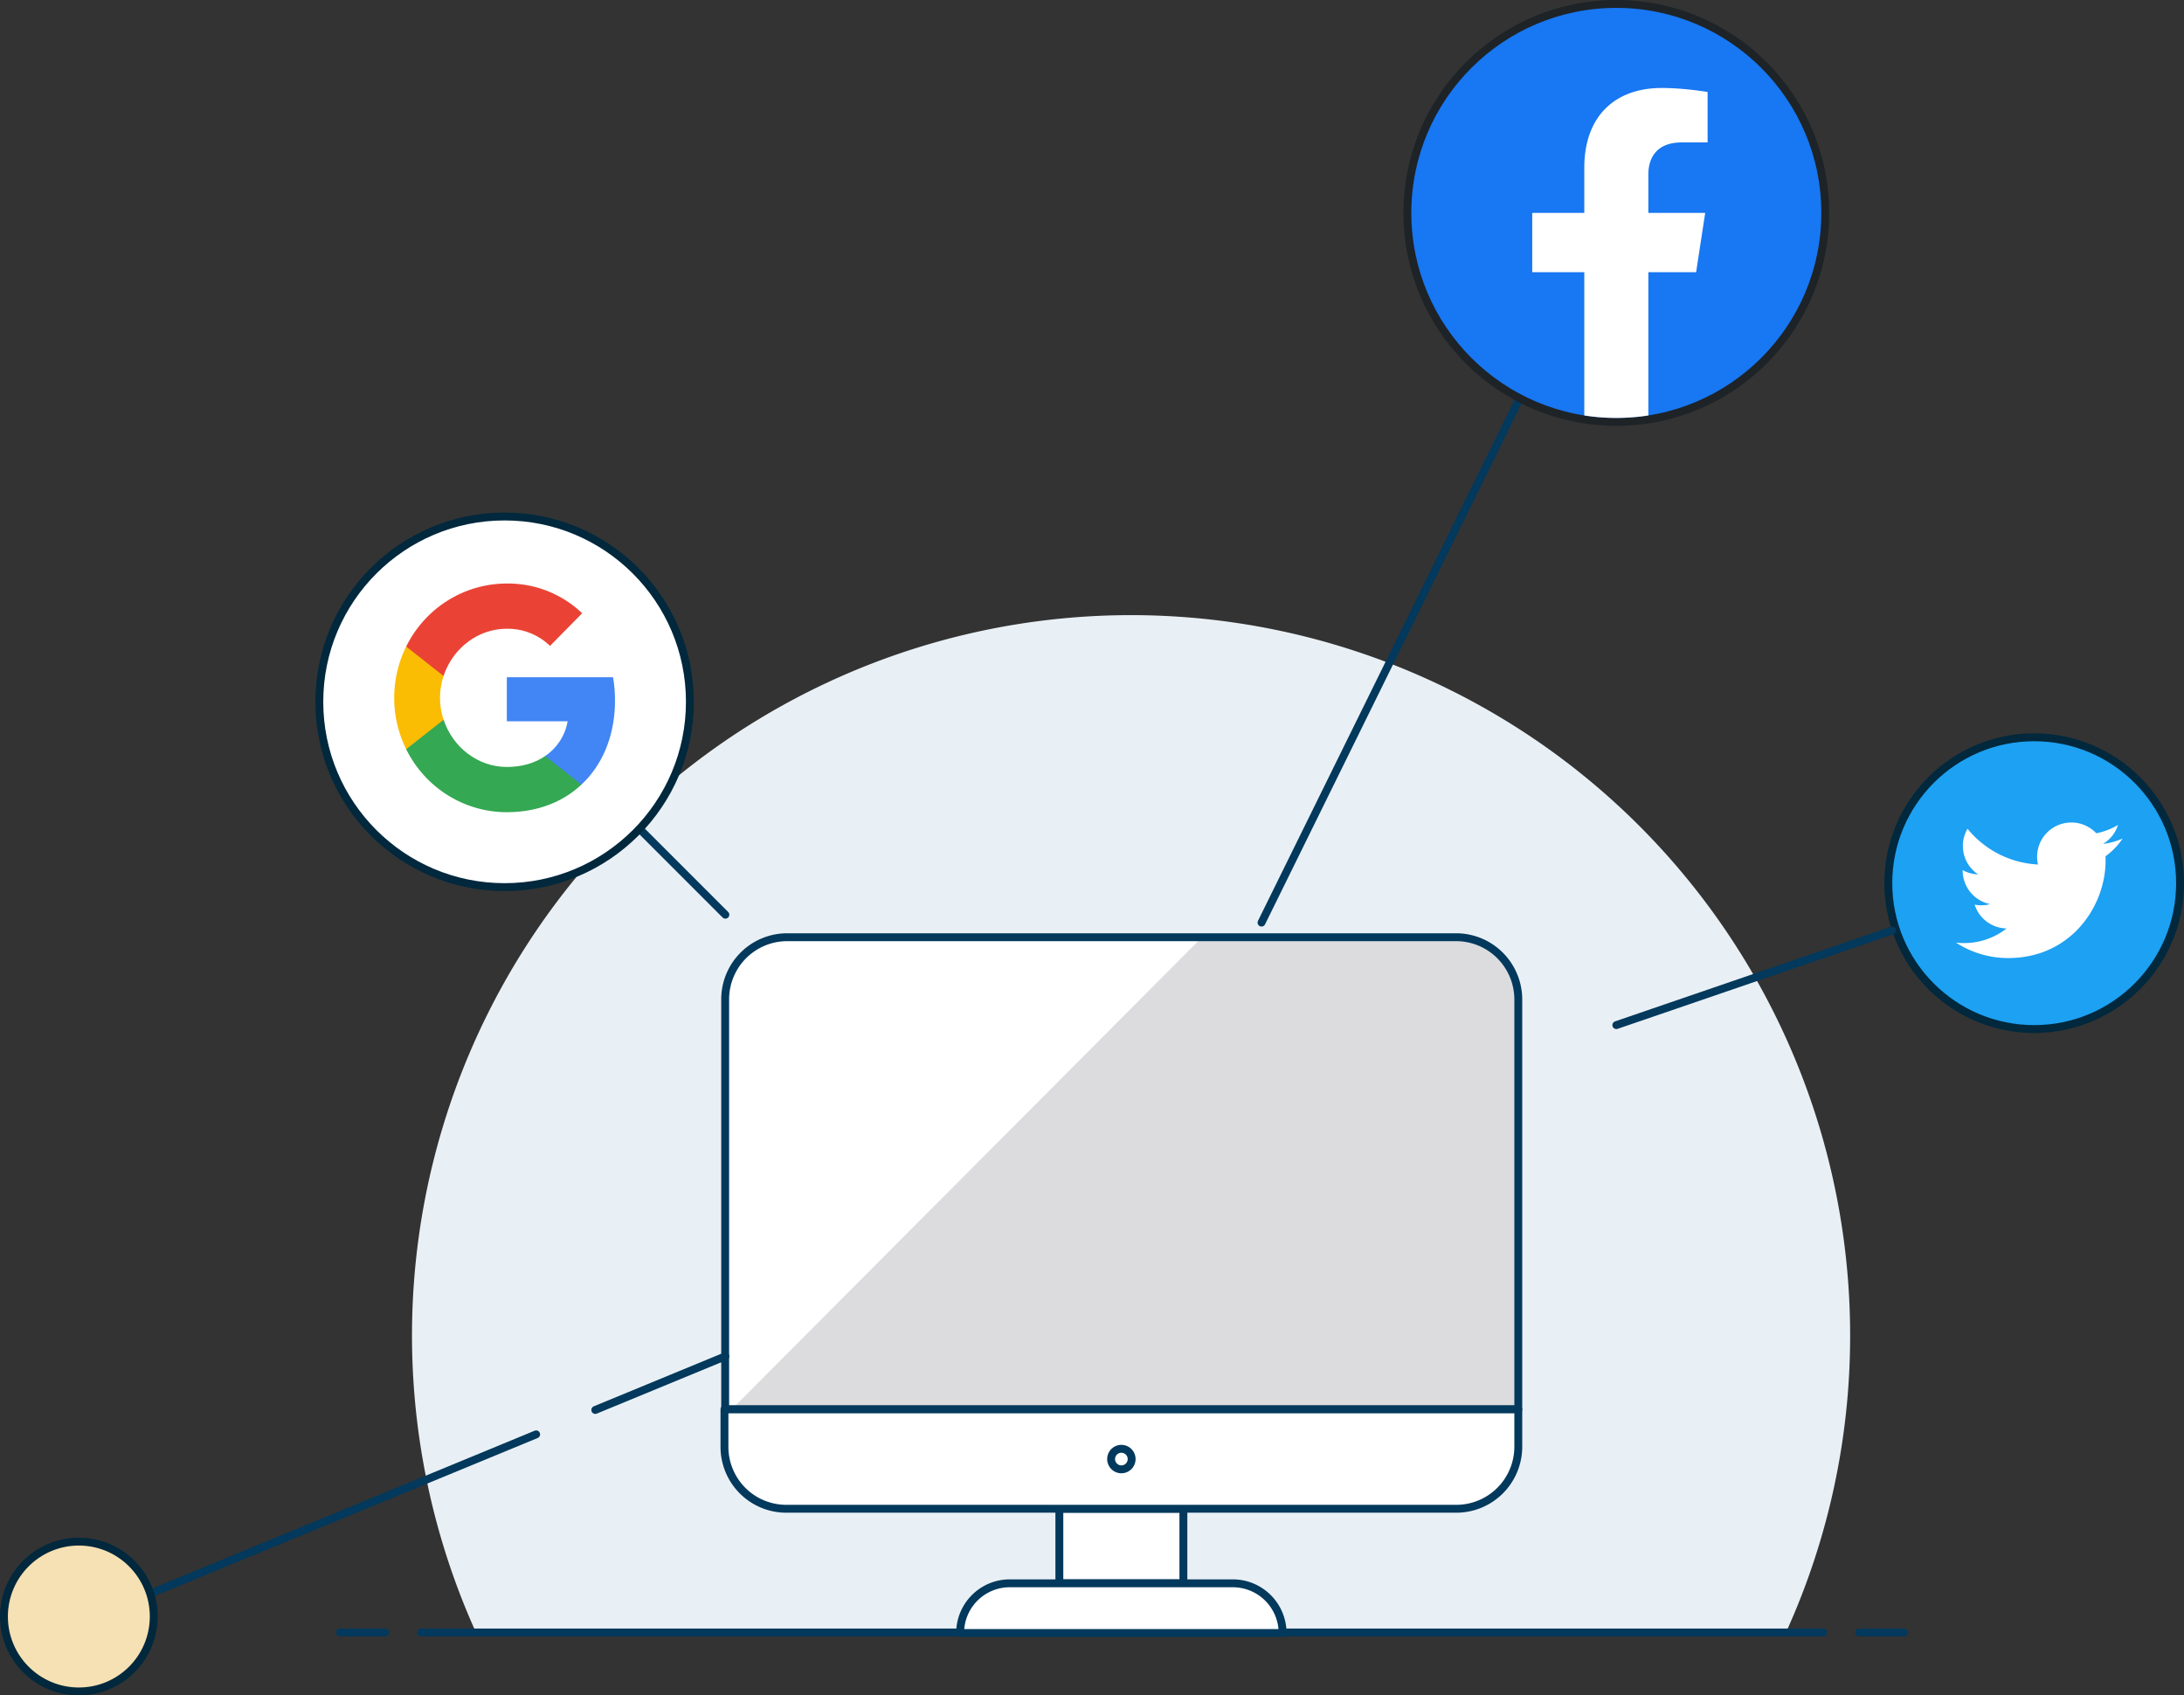<svg width="277" height="215" fill="none" xmlns="http://www.w3.org/2000/svg"><rect width="100%" height="100%" fill="#333333" stroke="none"/><path d="M234.655 169.344a91.454 91.454 0 00-8.918-39.387 91.319 91.319 0 00-25.003-31.685 91.142 91.142 0 00-36.201-17.79 91.059 91.059 0 00-40.321-.417 91.134 91.134 0 00-36.56 17.038 91.317 91.317 0 00-25.65 31.162 91.467 91.467 0 00-1.63 78.758h166.144a90.795 90.795 0 008.139-37.679z" fill="#e9f0f5"/><path d="M53.395 207.023h177.84M43.135 207.023h5.7M235.795 207.023h5.7" stroke="#02395c" stroke-linecap="round" stroke-linejoin="round"/><path d="M150.091 191.334h-15.732v9.454h15.732v-9.454z" fill="#fff"/><path d="M150.091 191.334h-15.732v9.454h15.732v-9.454z" stroke="#02395c" stroke-linecap="round" stroke-linejoin="round"/><path d="M162.677 207.091h-40.903c0-1.672.663-3.275 1.843-4.457a6.286 6.286 0 014.449-1.846h28.318a6.31 6.31 0 014.443 1.853 6.33 6.33 0 011.85 4.45z" fill="#fff" stroke="#02395c" stroke-linecap="round" stroke-linejoin="round"/><path d="M184.702 118.854H99.84c-2.086 0-4.087.83-5.562 2.307a7.887 7.887 0 00-2.304 5.571v51.997h100.594v-51.997a7.906 7.906 0 00-2.311-5.564 7.883 7.883 0 00-5.555-2.314z" fill="#DCDCDE"/><path d="M152.462 118.854H99.84c-2.086 0-4.087.83-5.562 2.307a7.887 7.887 0 00-2.304 5.571v52.819l60.488-60.697z" fill="#fff"/><path d="M184.702 118.854H99.84c-2.086 0-4.087.83-5.562 2.307a7.887 7.887 0 00-2.304 5.571v51.997h100.594v-51.997a7.906 7.906 0 00-2.311-5.564 7.883 7.883 0 00-5.555-2.314v0z" stroke="#02395c" stroke-linecap="round" stroke-linejoin="round"/><path d="M184.702 191.334c2.086 0 4.087-.83 5.562-2.307a7.888 7.888 0 002.304-5.571v-4.727H91.883v4.727a7.87 7.87 0 002.329 5.61 7.842 7.842 0 005.628 2.268h84.862z" fill="#fff" stroke="#02395c" stroke-linecap="round" stroke-linejoin="round"/><path d="M142.225 186.333a1.301 1.301 0 000-2.603 1.3 1.3 0 00-1.299 1.301 1.3 1.3 0 001.299 1.302z" stroke="#02395c" stroke-linecap="round" stroke-linejoin="round"/><path d="M258 130.5c10.217 0 18.5-8.283 18.5-18.5s-8.283-18.5-18.5-18.5-18.5 8.283-18.5 18.5 8.283 18.5 18.5 18.5z" fill="#1DA1F2" stroke="#01283d"/><path d="M254.706 121.495c7.983 0 12.348-6.615 12.348-12.348 0-.189 0-.378-.009-.558a8.891 8.891 0 002.169-2.25 8.808 8.808 0 01-2.493.684 4.337 4.337 0 001.908-2.403 8.788 8.788 0 01-2.754 1.053 4.319 4.319 0 00-3.168-1.368 4.34 4.34 0 00-4.338 4.338c0 .342.036.675.117.99a12.311 12.311 0 01-8.946-4.536 4.353 4.353 0 00-.585 2.178 4.32 4.32 0 001.935 3.609 4.263 4.263 0 01-1.962-.54v.054a4.345 4.345 0 003.483 4.257 4.326 4.326 0 01-1.962.072 4.333 4.333 0 004.05 3.015 8.724 8.724 0 01-6.426 1.791 12.091 12.091 0 006.633 1.962z" fill="#fff"/><path d="M81 105l11 11M205 130l35-12M160 117l33-67" stroke="#02395c" stroke-linecap="round" stroke-linejoin="round"/><circle cx="205" cy="27" r="26.5" fill="#1877F2" stroke="#1D2327"/><path d="M215.121 34.516L216.273 27h-7.211v-4.875c0-2.057 1.006-4.063 4.236-4.063h3.28v-6.398s-2.976-.508-5.819-.508c-5.942 0-9.821 3.6-9.821 10.116V27h-6.602v7.516h6.602v18.17A26.15 26.15 0 00205 53a26.15 26.15 0 004.062-.315v-18.17h6.059z" fill="#fff"/><path d="M12 205l56-23.1m24-9.9l-16.5 6.806" stroke="#02395c" stroke-linecap="round" stroke-linejoin="round"/><circle cx="10" cy="205" r="9.5" fill="#F5E1B3" stroke="#01283d"/><circle cx="64" cy="89" r="23.5" fill="#fff" stroke="#01283d"/><g clip-path="url(#clip0)"><path d="M78 88.833c0-.986-.079-1.977-.247-2.946H64.281v5.583h7.715a6.72 6.72 0 01-2.855 4.407V99.5h4.603C76.447 96.974 78 93.245 78 88.833z" fill="#4285F4"/><path d="M64.28 103c3.853 0 7.102-1.284 9.469-3.5l-4.603-3.624c-1.28.885-2.934 1.386-4.86 1.386-3.726 0-6.886-2.552-8.02-5.984h-4.75v3.735C53.942 99.91 58.88 103 64.282 103z" fill="#34A853"/><path d="M56.261 91.279a8.81 8.81 0 010-5.552v-3.735h-4.744a14.709 14.709 0 000 13.021l4.744-3.734z" fill="#FBBC04"/><path d="M64.28 79.738a7.699 7.699 0 015.48 2.174l4.078-4.14A13.615 13.615 0 0064.281 74c-5.4 0-10.34 3.09-12.764 7.992l4.744 3.735c1.129-3.437 4.293-5.989 8.02-5.989z" fill="#EA4335"/></g><defs><clipPath id="clip0"><path fill="#fff" d="M50 74h28v29H50z"/></clipPath></defs></svg>
